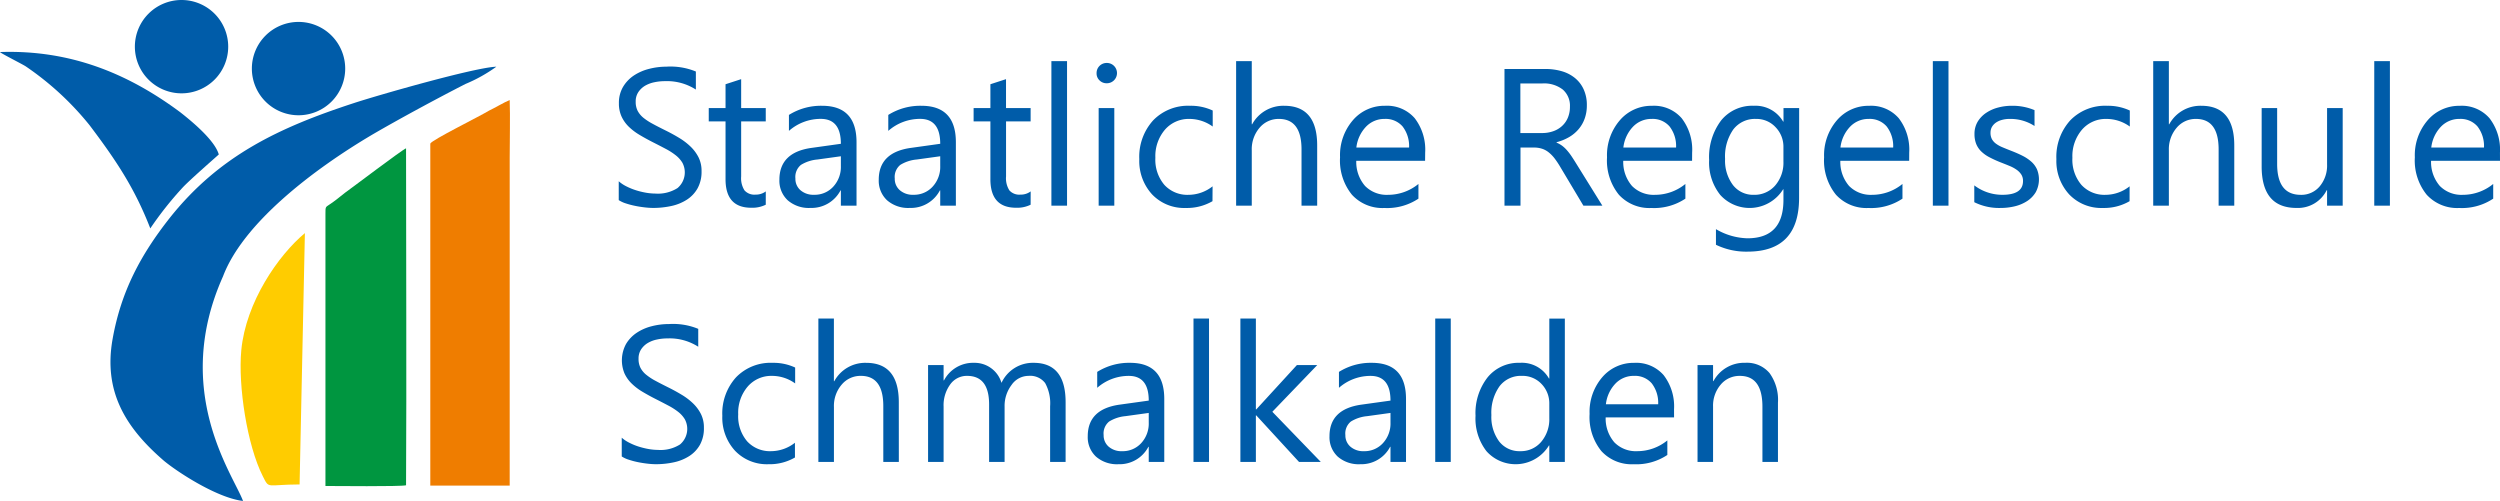 <?xml version="1.0" encoding="UTF-8"?> <svg xmlns="http://www.w3.org/2000/svg" xmlns:xlink="http://www.w3.org/1999/xlink" width="371.255" height="74.393" viewBox="0 0 371.255 74.393"><defs><style>.a{fill:none;}.b{clip-path:url(#a);}.c,.g{fill:#005ca9;}.c,.d,.e,.f{fill-rule:evenodd;}.d{fill:#ef7d00;}.e{fill:#009640;}.f{fill:#fc0;}</style><clipPath id="a"><rect class="a" width="371.255" height="74.393" transform="translate(0 0)"></rect></clipPath></defs><g class="b"><path class="c" d="M44.333,3.256a6.93,6.93,0,1,1-6.93,6.93,6.93,6.93,0,0,1,6.93-6.93"></path><path class="c" d="M26.959,0a6.93,6.93,0,1,1-6.93,6.93A6.93,6.93,0,0,1,26.959,0"></path><path class="c" d="M36.089,74.392c-1.44-3.892-10.62-16.277-2.97-33.351,2.97-7.873,13.32-15.839,22.32-21.139,3.96-2.3,9.36-5.219,13.68-7.431a22.673,22.673,0,0,0,4.59-2.565c-3.15.088-17.64,4.246-21.15,5.4C41.489,18.925,32.577,23.083,25.2,32.372c-4.32,5.485-7.2,10.881-8.46,17.87-1.44,7.873,1.89,13.27,7.65,18.224,2.16,1.769,7.92,5.485,11.7,5.927"></path><path class="c" d="M0,7.728c.09.18,3.51,1.89,3.87,2.16a43.624,43.624,0,0,1,9.45,8.73c3.87,5.13,6.66,9.27,9,15.3a51.423,51.423,0,0,1,4.77-6.03c1.08-1.17,5.22-4.77,5.4-4.95-.63-2.25-4.5-5.31-5.76-6.3-7.65-5.67-16.2-9.27-26.73-8.91"></path><path class="d" d="M63.9,72.116h11.79v-48.6c0-2.5.09-6.258,0-8.656-.81.313-2.16,1.147-3.06,1.564-1.35.834-8.55,4.38-8.73,4.9V72.116Z"></path><path class="e" d="M60.3,22.029c-.45.107-8.46,6.188-9.09,6.615-.81.64-1.44,1.174-2.25,1.707-.63.427-.63.32-.63,1.387V72.171c1.26,0,11.16.107,11.97-.107.09-16.536,0-33.393,0-50.036"></path><path class="f" d="M45.277,34.617c-3.933,3.27-8.769,10.242-9.445,17.4-.492,5.262.861,14.1,3.194,18.7.989,1.957.456,1.241,5.463,1.222Z"></path><path class="g" d="M264.03,68.6h-2.306V60.4q0-4.581-3.342-4.579a3.618,3.618,0,0,0-2.857,1.3,4.8,4.8,0,0,0-1.132,3.279v8.2h-2.306V54.216h2.306V56.6h.057a5.183,5.183,0,0,1,4.719-2.724,4.4,4.4,0,0,1,3.61,1.525,6.775,6.775,0,0,1,1.251,4.4Zm-17.788-8.568a4.729,4.729,0,0,0-.959-3.107,3.285,3.285,0,0,0-2.637-1.108,3.727,3.727,0,0,0-2.767,1.165,5.3,5.3,0,0,0-1.4,3.05Zm2.359,1.951H238.446a5.387,5.387,0,0,0,1.294,3.711A4.466,4.466,0,0,0,243.14,67a7.051,7.051,0,0,0,4.464-1.6v2.162a8.311,8.311,0,0,1-5.011,1.377,6.079,6.079,0,0,1-4.79-1.957,8.008,8.008,0,0,1-1.745-5.514,7.882,7.882,0,0,1,1.9-5.471,6.107,6.107,0,0,1,4.728-2.114,5.4,5.4,0,0,1,4.368,1.827,7.593,7.593,0,0,1,1.544,5.068Zm-18.527.115V59.974a4.119,4.119,0,0,0-1.151-2.949A3.859,3.859,0,0,0,226,55.817a3.981,3.981,0,0,0-3.318,1.544,6.78,6.78,0,0,0-1.208,4.272,6.092,6.092,0,0,0,1.16,3.927A3.793,3.793,0,0,0,225.749,67a3.939,3.939,0,0,0,3.126-1.391,5.177,5.177,0,0,0,1.2-3.51m2.306,6.5h-2.306V66.155h-.053a5.8,5.8,0,0,1-9.278.848,7.909,7.909,0,0,1-1.625-5.26,8.616,8.616,0,0,1,1.8-5.715,5.924,5.924,0,0,1,4.79-2.148,4.619,4.619,0,0,1,4.315,2.33h.053v-8.9h2.306Zm-16.94,0h-2.306V47.306h2.306Zm-8.951-7.278-3.467.479a5.563,5.563,0,0,0-2.417.8,2.289,2.289,0,0,0-.815,2.014,2.2,2.2,0,0,0,.753,1.721,2.887,2.887,0,0,0,2,.667,3.694,3.694,0,0,0,2.829-1.2,4.286,4.286,0,0,0,1.118-3.045Zm2.306,7.278h-2.306V66.352h-.053a4.822,4.822,0,0,1-4.426,2.584,4.735,4.735,0,0,1-3.366-1.137,3.937,3.937,0,0,1-1.213-3.02q0-4.027,4.747-4.69l4.311-.6q0-3.667-2.963-3.668a7.083,7.083,0,0,0-4.69,1.769V55.227a8.886,8.886,0,0,1,4.886-1.347q5.07,0,5.073,5.365Zm-12.654,0h-3.232l-6.348-6.909H186.5V68.6H184.2V47.306H186.5V60.8h.057l6.037-6.588h3.021l-6.67,6.938Zm-16.6,0h-2.306V47.306h2.306Zm-8.952-7.278-3.466.479a5.558,5.558,0,0,0-2.417.8,2.289,2.289,0,0,0-.815,2.014,2.193,2.193,0,0,0,.753,1.721,2.885,2.885,0,0,0,2,.667,3.7,3.7,0,0,0,2.829-1.2,4.286,4.286,0,0,0,1.117-3.045Zm2.306,7.278h-2.306V66.352h-.053a4.819,4.819,0,0,1-4.425,2.584,4.733,4.733,0,0,1-3.366-1.137,3.937,3.937,0,0,1-1.213-3.02q0-4.027,4.746-4.69l4.311-.6q0-3.667-2.963-3.668a7.08,7.08,0,0,0-4.689,1.769V55.227a8.886,8.886,0,0,1,4.886-1.347q5.07,0,5.072,5.365Zm-14.652,0h-2.3V60.338a6.238,6.238,0,0,0-.738-3.452,2.8,2.8,0,0,0-2.479-1.069,3.073,3.073,0,0,0-2.508,1.348,5.153,5.153,0,0,0-1.035,3.231v8.2h-2.3V60.061q0-4.244-3.275-4.244a3.026,3.026,0,0,0-2.5,1.271,5.25,5.25,0,0,0-.983,3.308v8.2h-2.306V54.216h2.306v2.277h.058a4.872,4.872,0,0,1,4.464-2.613,4.167,4.167,0,0,1,2.57.82,4.123,4.123,0,0,1,1.505,2.158,5.126,5.126,0,0,1,4.776-2.978q4.746,0,4.747,5.855Zm-24.765,0h-2.307V60.31q0-4.5-3.342-4.493a3.636,3.636,0,0,0-2.838,1.3,4.851,4.851,0,0,0-1.151,3.337V68.6H121.53V47.306h2.306v9.3h.058a5.222,5.222,0,0,1,4.718-2.724q4.861,0,4.862,5.855Zm-15.425-.662a7.462,7.462,0,0,1-3.932,1,6.519,6.519,0,0,1-4.967-2,7.266,7.266,0,0,1-1.889-5.193,7.986,7.986,0,0,1,2.037-5.71,7.136,7.136,0,0,1,5.438-2.153,7.592,7.592,0,0,1,3.341.7v2.359a5.864,5.864,0,0,0-3.427-1.122,4.631,4.631,0,0,0-3.616,1.582,5.994,5.994,0,0,0-1.414,4.148,5.717,5.717,0,0,0,1.328,3.989A4.58,4.58,0,0,0,114.511,67a5.763,5.763,0,0,0,3.538-1.252ZM92.33,67.785V65a5.213,5.213,0,0,0,1.141.757,9.163,9.163,0,0,0,1.4.571,11.948,11.948,0,0,0,1.481.36,8.691,8.691,0,0,0,1.376.125,5.382,5.382,0,0,0,3.256-.811,3.021,3.021,0,0,0,.714-3.74,4.072,4.072,0,0,0-.987-1.1,9.532,9.532,0,0,0-1.5-.954c-.58-.307-1.2-.628-1.865-.964-.7-.355-1.357-.719-1.966-1.083A8.43,8.43,0,0,1,93.8,56.953a5.059,5.059,0,0,1-1.06-1.495,5.09,5.09,0,0,1,.216-4.354,5.207,5.207,0,0,1,1.587-1.678,7.216,7.216,0,0,1,2.244-.983,10.207,10.207,0,0,1,2.561-.321,9.834,9.834,0,0,1,4.343.714v2.656a7.871,7.871,0,0,0-4.578-1.237,7.429,7.429,0,0,0-1.55.163,4.417,4.417,0,0,0-1.375.523,3.081,3.081,0,0,0-.983.944,2.474,2.474,0,0,0-.379,1.405,2.9,2.9,0,0,0,.287,1.333,3.306,3.306,0,0,0,.849,1.026,8.4,8.4,0,0,0,1.372.9c.536.292,1.16.609,1.86.959.724.355,1.4.729,2.052,1.122a9.357,9.357,0,0,1,1.7,1.3,5.867,5.867,0,0,1,1.16,1.587,4.448,4.448,0,0,1,.426,1.995,5.06,5.06,0,0,1-.579,2.522,4.777,4.777,0,0,1-1.573,1.678,6.908,6.908,0,0,1-2.283.935,12.544,12.544,0,0,1-2.728.288,11,11,0,0,1-1.179-.077c-.465-.053-.945-.125-1.434-.225a11.6,11.6,0,0,1-1.381-.365,4.183,4.183,0,0,1-1.045-.484"></path><path class="g" d="M368.877,21.909a4.761,4.761,0,0,0-.966-3.132,3.311,3.311,0,0,0-2.658-1.116,3.751,3.751,0,0,0-2.788,1.174,5.334,5.334,0,0,0-1.416,3.074Zm2.378,1.966H361.019a5.437,5.437,0,0,0,1.3,3.741,4.5,4.5,0,0,0,3.427,1.315,7.108,7.108,0,0,0,4.5-1.614V29.5a8.38,8.38,0,0,1-5.05,1.387,6.128,6.128,0,0,1-4.828-1.972,8.073,8.073,0,0,1-1.759-5.557,7.942,7.942,0,0,1,1.919-5.515,6.152,6.152,0,0,1,4.765-2.131,5.446,5.446,0,0,1,4.4,1.842,7.652,7.652,0,0,1,1.556,5.108Zm-16.349,6.67h-2.324V9.083h2.324Zm-7.012,0h-2.319v-2.3h-.058a4.765,4.765,0,0,1-4.475,2.634q-5.182,0-5.181-6.171V16.047h2.3v8.3q0,4.589,3.514,4.587a3.56,3.56,0,0,0,2.8-1.252,4.809,4.809,0,0,0,1.1-3.277V16.047h2.319Zm-16.1,0h-2.324V22.189q0-4.53-3.369-4.528a3.669,3.669,0,0,0-2.861,1.309,4.892,4.892,0,0,0-1.159,3.364v8.211h-2.325V9.083h2.325v9.37h.058a5.264,5.264,0,0,1,4.755-2.745q4.9,0,4.9,5.9Zm-15.547-.668a7.518,7.518,0,0,1-3.962,1.006,6.574,6.574,0,0,1-5.007-2.015,7.326,7.326,0,0,1-1.9-5.234,8.045,8.045,0,0,1,2.054-5.756,7.2,7.2,0,0,1,5.48-2.17,7.659,7.659,0,0,1,3.369.706v2.378a5.916,5.916,0,0,0-3.456-1.131,4.662,4.662,0,0,0-3.643,1.594,6.039,6.039,0,0,0-1.426,4.181,5.771,5.771,0,0,0,1.338,4.021,4.619,4.619,0,0,0,3.591,1.474,5.8,5.8,0,0,0,3.566-1.262Zm-23.061.145V27.529a6.875,6.875,0,0,0,4.176,1.4q3.059,0,3.059-2.04a1.756,1.756,0,0,0-.261-.981,2.634,2.634,0,0,0-.71-.715,5.319,5.319,0,0,0-1.049-.561c-.4-.164-.831-.338-1.295-.517a16.689,16.689,0,0,1-1.692-.773,5.158,5.158,0,0,1-1.217-.875,3.294,3.294,0,0,1-.735-1.111,3.973,3.973,0,0,1-.246-1.46,3.494,3.494,0,0,1,.463-1.807,4.192,4.192,0,0,1,1.248-1.314,5.762,5.762,0,0,1,1.778-.8,7.918,7.918,0,0,1,2.058-.266,8.371,8.371,0,0,1,3.368.648V18.71a6.525,6.525,0,0,0-3.677-1.049,4.235,4.235,0,0,0-1.179.15,2.856,2.856,0,0,0-.9.415,2.045,2.045,0,0,0-.58.643,1.721,1.721,0,0,0-.2.831,2.007,2.007,0,0,0,.2.947,2.1,2.1,0,0,0,.6.681,4.469,4.469,0,0,0,.962.537q.566.239,1.29.522c.638.247,1.218.5,1.725.759a6.034,6.034,0,0,1,1.3.879,3.408,3.408,0,0,1,.826,1.126,4,4,0,0,1-.183,3.383,4.115,4.115,0,0,1-1.266,1.315,5.909,5.909,0,0,1-1.827.782,9.033,9.033,0,0,1-2.17.252,8.224,8.224,0,0,1-3.876-.861m-3.822.523h-2.324V9.083h2.324Zm-8.215-8.636a4.767,4.767,0,0,0-.967-3.132,3.311,3.311,0,0,0-2.658-1.116,3.751,3.751,0,0,0-2.788,1.174,5.334,5.334,0,0,0-1.416,3.074Zm2.377,1.966H273.294a5.427,5.427,0,0,0,1.3,3.741,4.5,4.5,0,0,0,3.426,1.315,7.1,7.1,0,0,0,4.5-1.614V29.5a8.378,8.378,0,0,1-5.05,1.387,6.13,6.13,0,0,1-4.828-1.972,8.073,8.073,0,0,1-1.759-5.557,7.942,7.942,0,0,1,1.919-5.515,6.154,6.154,0,0,1,4.765-2.131,5.445,5.445,0,0,1,4.4,1.842,7.652,7.652,0,0,1,1.556,5.108Zm-18.673.117V21.851a4.144,4.144,0,0,0-1.165-2.958,3.846,3.846,0,0,0-2.909-1.232,4.037,4.037,0,0,0-3.373,1.566,6.976,6.976,0,0,0-1.218,4.378,6.009,6.009,0,0,0,1.17,3.876,3.778,3.778,0,0,0,3.093,1.45,4.05,4.05,0,0,0,3.18-1.388,5.178,5.178,0,0,0,1.222-3.551m2.325,5.393q0,7.98-7.646,7.983a10.268,10.268,0,0,1-4.7-1.019v-2.32a9.678,9.678,0,0,0,4.674,1.358q5.349,0,5.349-5.693V28.109H264.8a5.865,5.865,0,0,1-9.336.841,7.7,7.7,0,0,1-1.653-5.186,9.032,9.032,0,0,1,1.778-5.876,5.936,5.936,0,0,1,4.862-2.18,4.73,4.73,0,0,1,4.349,2.349h.053v-2.01h2.325Zm-18.268-7.476a4.761,4.761,0,0,0-.966-3.132,3.313,3.313,0,0,0-2.658-1.116,3.751,3.751,0,0,0-2.788,1.174,5.328,5.328,0,0,0-1.416,3.074Zm2.378,1.966H241.056a5.436,5.436,0,0,0,1.3,3.741,4.5,4.5,0,0,0,3.427,1.315,7.108,7.108,0,0,0,4.5-1.614V29.5a8.378,8.378,0,0,1-5.05,1.387,6.128,6.128,0,0,1-4.828-1.972,8.073,8.073,0,0,1-1.759-5.557,7.942,7.942,0,0,1,1.919-5.515,6.154,6.154,0,0,1,4.765-2.131,5.445,5.445,0,0,1,4.4,1.842,7.652,7.652,0,0,1,1.556,5.108Zm-25.5-11.482v7.365h3.228a4.917,4.917,0,0,0,1.649-.27,3.741,3.741,0,0,0,1.309-.774,3.473,3.473,0,0,0,.865-1.232,4.1,4.1,0,0,0,.31-1.634,3.172,3.172,0,0,0-1.054-2.541,4.524,4.524,0,0,0-3.049-.914Zm12.178,18.152H235.14l-3.4-5.693a13.216,13.216,0,0,0-.9-1.354,5.193,5.193,0,0,0-.9-.908,3.076,3.076,0,0,0-.991-.517,3.994,3.994,0,0,0-1.2-.164h-1.953v8.636h-2.377v-20.3h6.06a8.628,8.628,0,0,1,2.455.333,5.489,5.489,0,0,1,1.952,1.01,4.666,4.666,0,0,1,1.295,1.692,5.557,5.557,0,0,1,.469,2.372,5.71,5.71,0,0,1-.319,1.948,5.027,5.027,0,0,1-.9,1.575,5.446,5.446,0,0,1-1.416,1.184,7.276,7.276,0,0,1-1.865.759v.058a4.226,4.226,0,0,1,.889.512,5.015,5.015,0,0,1,.711.691,8.387,8.387,0,0,1,.676.9c.222.334.469.725.74,1.165Zm-28.705-8.636a4.766,4.766,0,0,0-.966-3.132,3.313,3.313,0,0,0-2.659-1.116,3.752,3.752,0,0,0-2.788,1.174,5.341,5.341,0,0,0-1.416,3.074Zm2.378,1.966H201.409a5.437,5.437,0,0,0,1.305,3.741,4.5,4.5,0,0,0,3.426,1.315,7.1,7.1,0,0,0,4.5-1.614V29.5a8.377,8.377,0,0,1-5.049,1.387,6.128,6.128,0,0,1-4.828-1.972A8.068,8.068,0,0,1,199,23.354a7.942,7.942,0,0,1,1.919-5.515,6.155,6.155,0,0,1,4.765-2.131,5.445,5.445,0,0,1,4.4,1.842,7.647,7.647,0,0,1,1.557,5.108Zm-16.025,6.67h-2.325V22.189q0-4.53-3.368-4.528a3.666,3.666,0,0,0-2.861,1.309,4.893,4.893,0,0,0-1.16,3.364v8.211h-2.324V9.083h2.324v9.37h.058a5.267,5.267,0,0,1,4.756-2.745q4.9,0,4.9,5.9Zm-15.547-.668a7.518,7.518,0,0,1-3.962,1.006,6.573,6.573,0,0,1-5.007-2.015,7.326,7.326,0,0,1-1.9-5.234,8.045,8.045,0,0,1,2.054-5.756,7.2,7.2,0,0,1,5.48-2.17,7.651,7.651,0,0,1,3.368.706v2.378a5.913,5.913,0,0,0-3.455-1.131A4.664,4.664,0,0,0,173,19.255a6.043,6.043,0,0,0-1.425,4.181,5.762,5.762,0,0,0,1.339,4.021,4.615,4.615,0,0,0,3.59,1.474,5.8,5.8,0,0,0,3.566-1.262Zm-14.58.668h-2.324v-14.5h2.324Zm-1.135-18.181a1.45,1.45,0,0,1-1.058-.425,1.413,1.413,0,0,1-.44-1.073,1.494,1.494,0,0,1,1.5-1.517,1.5,1.5,0,0,1,1.087.435,1.51,1.51,0,0,1,0,2.141,1.492,1.492,0,0,1-1.087.439m-5.886,18.181h-2.324V9.083h2.324ZM153.05,30.4a4.5,4.5,0,0,1-2.166.45q-3.812,0-3.808-4.244V18.028h-2.493V16.047h2.493V12.509l2.32-.754v4.292h3.654v1.981H149.4V26.2a3.36,3.36,0,0,0,.5,2.078,1.966,1.966,0,0,0,1.638.623,2.453,2.453,0,0,0,1.518-.478Zm-13.425-7.195-3.494.483a5.6,5.6,0,0,0-2.436.8,2.307,2.307,0,0,0-.821,2.03,2.212,2.212,0,0,0,.759,1.735,2.91,2.91,0,0,0,2.015.672,3.722,3.722,0,0,0,2.851-1.209,4.316,4.316,0,0,0,1.126-3.069Zm2.324,7.336h-2.324V28.278h-.053a4.858,4.858,0,0,1-4.461,2.6,4.771,4.771,0,0,1-3.392-1.146,3.966,3.966,0,0,1-1.223-3.044c0-2.706,1.6-4.287,4.784-4.727l4.345-.608q0-3.7-2.987-3.7a7.134,7.134,0,0,0-4.726,1.783V17.066a8.958,8.958,0,0,1,4.924-1.358q5.11,0,5.113,5.408Zm-17.078-7.336-3.494.483a5.6,5.6,0,0,0-2.436.8,2.307,2.307,0,0,0-.821,2.03,2.215,2.215,0,0,0,.758,1.735,2.914,2.914,0,0,0,2.016.672,3.722,3.722,0,0,0,2.851-1.209,4.316,4.316,0,0,0,1.126-3.069Zm2.325,7.336h-2.325V28.278h-.053a4.858,4.858,0,0,1-4.461,2.6,4.771,4.771,0,0,1-3.392-1.146,3.966,3.966,0,0,1-1.223-3.044c0-2.706,1.6-4.287,4.784-4.727l4.345-.608q0-3.7-2.987-3.7a7.136,7.136,0,0,0-4.726,1.783V17.066a8.958,8.958,0,0,1,4.924-1.358q5.11,0,5.114,5.408ZM113.717,30.4a4.5,4.5,0,0,1-2.165.45q-3.813,0-3.808-4.244V18.028h-2.493V16.047h2.493V12.509l2.32-.754v4.292h3.653v1.981h-3.653V26.2a3.36,3.36,0,0,0,.5,2.078,1.967,1.967,0,0,0,1.639.623,2.45,2.45,0,0,0,1.517-.478Zm-21.833-.681v-2.8a5.212,5.212,0,0,0,1.15.763,9.267,9.267,0,0,0,1.416.576,11.916,11.916,0,0,0,1.493.362,8.713,8.713,0,0,0,1.387.126,5.424,5.424,0,0,0,3.281-.817,3.044,3.044,0,0,0,.72-3.77,4.118,4.118,0,0,0-1-1.111,9.592,9.592,0,0,0-1.508-.962c-.584-.309-1.208-.632-1.88-.971-.705-.357-1.367-.725-1.981-1.092a8.492,8.492,0,0,1-1.6-1.218A5.1,5.1,0,0,1,92.3,17.3a4.625,4.625,0,0,1-.391-1.971,4.651,4.651,0,0,1,.609-2.417,5.244,5.244,0,0,1,1.6-1.691,7.3,7.3,0,0,1,2.262-.991A10.315,10.315,0,0,1,98.959,9.9a9.909,9.909,0,0,1,4.378.72V13.3a7.931,7.931,0,0,0-4.615-1.247,7.459,7.459,0,0,0-1.561.164,4.483,4.483,0,0,0-1.387.527,3.1,3.1,0,0,0-.99.952,2.492,2.492,0,0,0-.382,1.416,2.921,2.921,0,0,0,.289,1.344,3.345,3.345,0,0,0,.856,1.034,8.526,8.526,0,0,0,1.382.9c.541.3,1.169.614,1.875.967.73.358,1.416.734,2.068,1.131a9.351,9.351,0,0,1,1.711,1.314,5.907,5.907,0,0,1,1.17,1.6,4.481,4.481,0,0,1,.429,2.01,5.089,5.089,0,0,1-.584,2.542,4.808,4.808,0,0,1-1.585,1.692,6.98,6.98,0,0,1-2.3.942,12.684,12.684,0,0,1-2.75.29,11.181,11.181,0,0,1-1.189-.077c-.469-.054-.952-.126-1.445-.228a11.594,11.594,0,0,1-1.392-.367,4.213,4.213,0,0,1-1.053-.488"></path></g></svg> 